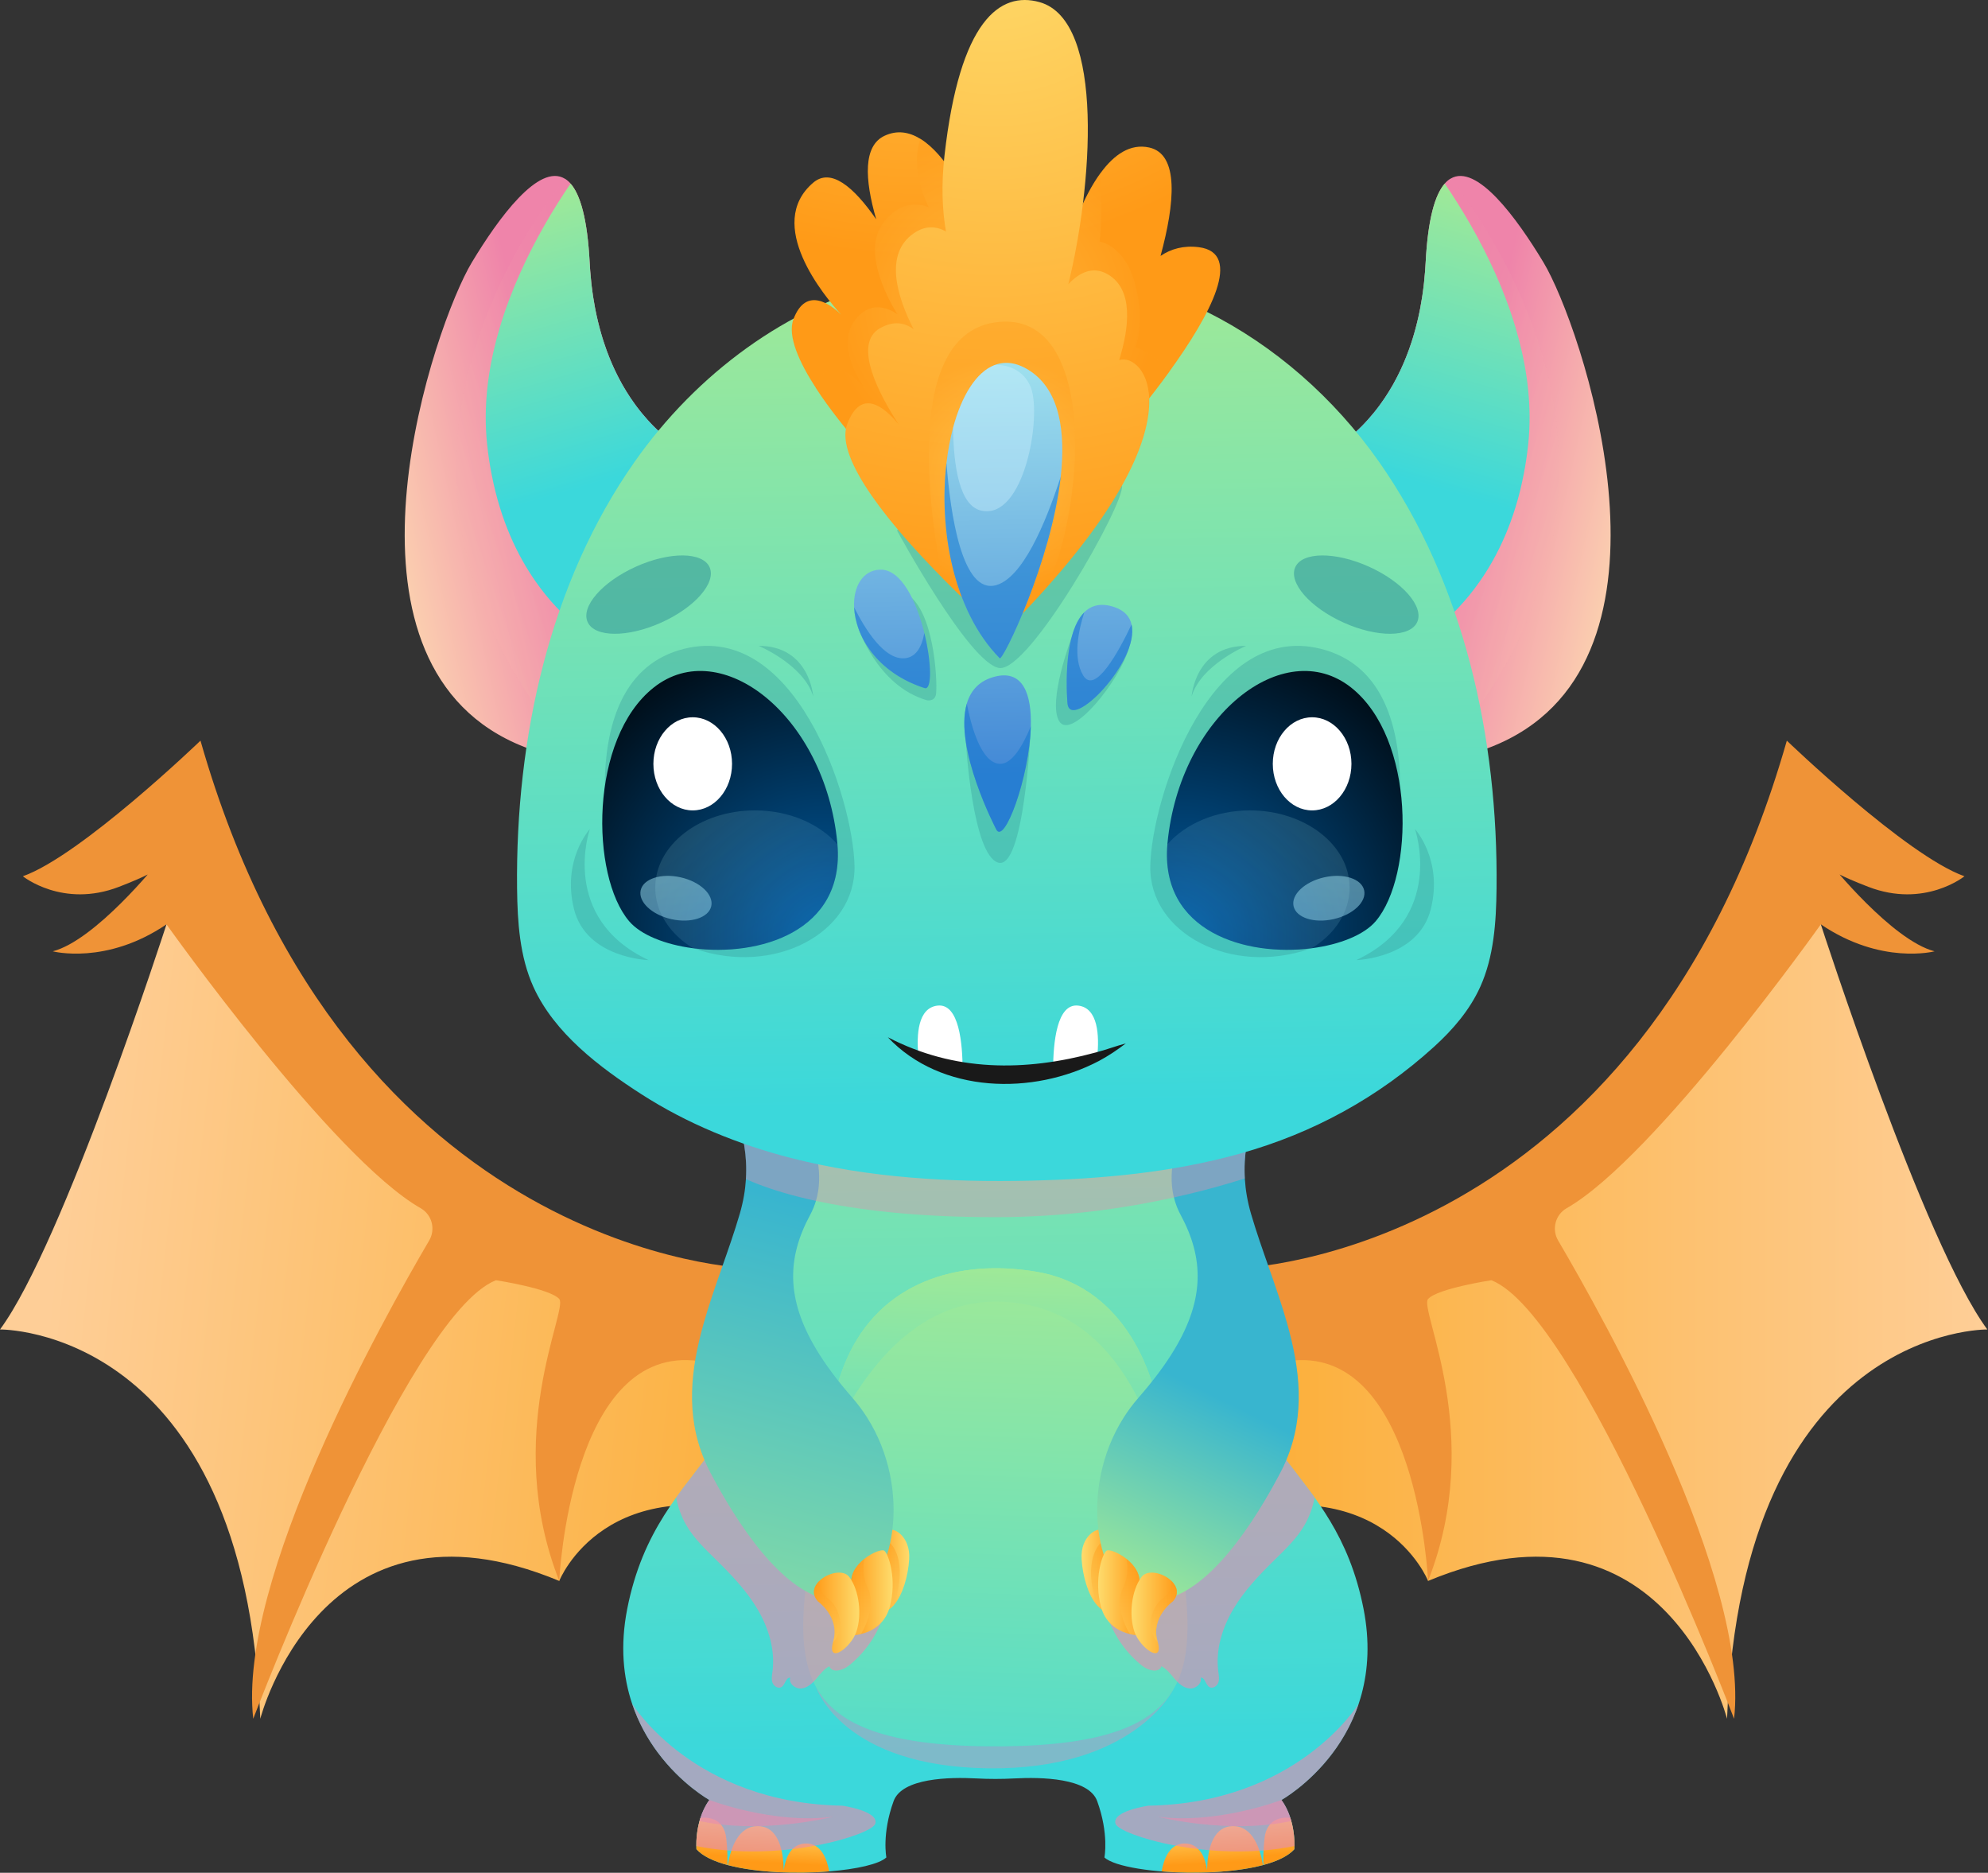 <svg width="809" height="762" viewBox="0 0 809 762" fill="none" xmlns="http://www.w3.org/2000/svg">
<rect x="0" y="0" width="809" height="762" fill="#333333" stroke="none"/>
<path d="M81.109 366.732L67.75 376.096C67.75 376.096 25.765 506.104 0 540.932C0 540.932 99.716 539.501 105.919 699.327C105.919 699.327 130.73 602.904 227.582 643.244C227.582 643.244 246.515 595.178 318.158 618.866C389.801 642.553 352.778 533.03 352.778 533.03C352.778 533.03 276.725 538.069 238.079 519.94C199.434 501.811 110.691 403.052 110.691 403.052L81.109 366.732Z" fill="url(#paint0_linear_611_22758)"/>
<path d="M304.716 516.019C304.716 516.019 141.704 511.911 81.587 301.352C81.587 301.352 32.922 348.173 9.305 356.528C9.305 356.528 25.526 369.655 48.428 360.827C71.329 352.001 63.934 351.286 63.934 351.286C63.934 351.286 38.886 382.535 21.471 387.067C21.471 387.067 43.179 392.793 67.751 376.094C67.751 376.094 135.214 471.091 171.187 491.59C175.812 494.226 177.344 500.162 174.645 504.75C155.732 536.903 96.634 642.728 103.057 699.327C103.057 699.327 165.558 535.206 201.819 520.893C201.819 520.893 223.766 524.233 227.583 528.527C231.399 532.821 204.204 583.819 227.583 643.243C227.583 643.243 232.01 546.179 284.665 553.813C337.32 561.445 304.716 516.019 304.716 516.019Z" fill="#EF9337"/>
<path d="M727.614 366.732L740.973 376.096C740.973 376.096 782.958 506.104 808.723 540.932C808.723 540.932 709.006 539.501 702.805 699.327C702.805 699.327 677.995 602.904 581.142 643.244C581.142 643.244 562.209 595.178 490.567 618.866C418.924 642.554 455.946 533.03 455.946 533.03C455.946 533.03 531.999 538.069 570.645 519.94C609.291 501.811 698.034 403.052 698.034 403.052L727.614 366.732Z" fill="url(#paint1_linear_611_22758)"/>
<path d="M504.007 516.019C504.007 516.019 667.019 511.911 727.136 301.352C727.136 301.352 775.8 348.173 799.418 356.528C799.418 356.528 783.197 369.655 760.294 360.827C737.394 352.001 744.789 351.286 744.789 351.286C744.789 351.286 769.837 382.535 787.252 387.067C787.252 387.067 765.543 392.793 740.972 376.094C740.972 376.094 673.509 471.091 637.535 491.59C632.91 494.226 631.379 500.162 634.078 504.75C652.991 536.903 712.088 642.728 705.666 699.327C705.666 699.327 643.165 535.206 606.904 520.893C606.904 520.893 584.957 524.233 581.14 528.527C577.324 532.821 604.519 583.819 581.14 643.243C581.14 643.243 576.712 546.179 524.058 553.813C471.403 561.445 504.007 516.019 504.007 516.019Z" fill="#EF9337"/>
<path d="M614.18 300.565C609.317 303.076 603.928 305.181 597.991 306.823C591.84 308.529 586.226 309.517 581.105 309.861C538.326 312.856 529.974 271.87 530.65 236.242C530.79 228.631 531.348 221.268 532.067 214.633C533.881 198.037 536.715 185.971 536.715 185.971C536.715 185.971 537.198 185.778 538.057 185.359C538.283 185.252 538.529 185.134 538.798 184.995C539.12 184.824 539.485 184.63 539.882 184.416C540.064 184.319 540.247 184.212 540.44 184.104C540.504 184.061 540.569 184.029 540.633 183.997C540.901 183.836 541.181 183.675 541.47 183.492C542.104 183.117 542.78 182.687 543.499 182.215C543.736 182.054 543.982 181.893 544.229 181.722C545.228 181.046 546.291 180.272 547.407 179.403C547.686 179.188 547.965 178.974 548.256 178.727C548.546 178.502 548.835 178.266 549.125 178.019C549.415 177.793 549.704 177.536 550.005 177.278C550.896 176.516 551.808 175.69 552.742 174.798C553.247 174.326 553.751 173.821 554.267 173.306C554.396 173.166 554.525 173.038 554.664 172.898C554.964 172.587 555.265 172.275 555.565 171.942C555.888 171.609 556.199 171.266 556.521 170.911C557.315 170.031 558.11 169.108 558.904 168.141C559.172 167.819 559.441 167.486 559.698 167.154C559.966 166.821 560.235 166.478 560.492 166.134C560.793 165.759 561.082 165.372 561.372 164.974C562.135 163.944 562.886 162.871 563.637 161.744C564.71 160.134 565.774 158.416 566.804 156.602C567.267 155.797 567.706 154.981 568.147 154.133C568.394 153.67 568.629 153.209 568.866 152.738C569.574 151.331 570.272 149.86 570.938 148.336C571.164 147.831 571.379 147.327 571.593 146.801C571.818 146.285 572.033 145.759 572.237 145.223C572.978 143.387 573.665 141.477 574.319 139.479C574.523 138.878 574.716 138.267 574.909 137.644C575.092 137.086 575.253 136.516 575.414 135.937C575.876 134.391 576.294 132.803 576.691 131.171C576.798 130.752 576.895 130.323 576.991 129.894C577.11 129.411 577.217 128.938 577.324 128.445C577.324 128.412 577.335 128.381 577.346 128.337C577.475 127.736 577.604 127.135 577.722 126.523C577.807 126.137 577.882 125.751 577.958 125.354C577.958 125.31 577.969 125.268 577.98 125.225C578.227 123.926 578.452 122.595 578.667 121.231C578.73 120.845 578.796 120.448 578.849 120.05C578.945 119.417 579.031 118.774 579.117 118.118C579.202 117.485 579.288 116.841 579.364 116.186C579.417 115.778 579.461 115.359 579.503 114.94C579.663 113.416 579.814 111.849 579.933 110.26C579.986 109.606 580.029 108.95 580.062 108.285C580.104 107.781 580.137 107.276 580.158 106.772C581.082 89.166 583.937 79.248 587.931 74.697C588.661 73.859 589.434 73.205 590.239 72.721C600.835 66.27 617.216 88.673 628.112 106.772C643.326 132.063 687.94 262.564 614.18 300.565Z" fill="url(#paint2_linear_611_22758)"/>
<path opacity="0.25" d="M629.466 228.739C618.249 269.574 598.474 294.758 581.105 309.861C538.326 312.857 529.974 271.871 530.65 236.243C531.155 209.61 536.715 185.972 536.715 185.972C536.715 185.972 576.821 170.224 580.16 106.772C581.083 89.166 583.939 79.248 587.932 74.696C588.663 73.859 589.435 73.205 590.24 72.721C598.045 82.287 650.883 150.806 629.466 228.739Z" fill="url(#paint3_linear_611_22758)"/>
<path d="M622.347 174.562C622.273 176.569 622.122 178.587 621.907 180.606C621.446 184.975 620.823 189.129 620.038 193.079C616.389 211.865 609.539 226.003 602.305 236.382C599.449 240.493 596.529 244.026 593.728 247.009C584.239 257.121 576.101 261.115 576.101 261.115H547.02C547.02 261.115 531.927 242.168 530.648 236.242C530.788 228.632 531.346 221.268 532.065 214.634C533.879 198.037 536.713 185.972 536.713 185.972C536.713 185.972 537.196 185.779 538.056 185.36C538.281 185.252 538.527 185.134 538.797 184.995C539.119 184.824 539.483 184.631 539.88 184.416C540.063 184.32 540.245 184.212 540.438 184.105C540.502 184.061 540.567 184.03 540.631 183.997C540.899 183.837 541.179 183.675 541.469 183.493C542.102 183.117 542.778 182.688 543.498 182.216C543.734 182.054 543.981 181.894 544.228 181.722C545.226 181.046 546.289 180.273 547.406 179.404C547.685 179.189 547.974 178.963 548.254 178.728C548.544 178.502 548.834 178.267 549.123 178.019C549.413 177.783 549.714 177.537 550.003 177.278C550.894 176.517 551.806 175.69 552.741 174.798C553.245 174.315 553.75 173.822 554.265 173.306C554.394 173.166 554.523 173.038 554.662 172.898C554.963 172.587 555.263 172.276 555.564 171.943C555.886 171.609 556.197 171.267 556.52 170.912C557.314 170.032 558.108 169.109 558.902 168.142C559.17 167.82 559.439 167.487 559.696 167.155C559.964 166.822 560.233 166.479 560.491 166.135C560.791 165.759 561.081 165.372 561.37 164.975C562.133 163.944 562.884 162.86 563.636 161.744C564.709 160.134 565.772 158.417 566.803 156.603C567.265 155.798 567.705 154.982 568.145 154.133C568.393 153.671 568.628 153.21 568.864 152.738C569.573 151.332 570.271 149.861 570.937 148.336C571.162 147.832 571.377 147.317 571.591 146.801C571.817 146.275 572.032 145.749 572.236 145.224C572.977 143.388 573.663 141.477 574.317 139.48C574.521 138.879 574.715 138.267 574.908 137.644C575.079 137.087 575.252 136.517 575.412 135.938C575.874 134.392 576.292 132.803 576.689 131.172C576.797 130.753 576.893 130.323 576.99 129.895C577.108 129.423 577.215 128.939 577.323 128.445C577.323 128.412 577.334 128.381 577.345 128.338C577.474 127.737 577.603 127.136 577.72 126.524C577.806 126.137 577.88 125.751 577.957 125.354C577.957 125.311 577.967 125.268 577.978 125.225C578.226 123.926 578.45 122.595 578.665 121.231C578.729 120.845 578.794 120.448 578.847 120.051C578.944 119.417 579.029 118.774 579.115 118.119C579.201 117.485 579.287 116.842 579.363 116.186C579.406 115.778 579.459 115.36 579.501 114.941C579.662 113.417 579.813 111.85 579.931 110.26C579.975 109.606 580.017 108.951 580.06 108.286C580.102 107.781 580.135 107.277 580.157 106.772C581.08 89.167 583.936 79.249 587.93 74.697C591.182 79.463 594.843 85.174 598.526 91.615C605.299 103.487 612.17 117.85 616.797 133.48C620.673 146.544 622.981 160.478 622.347 174.562Z" fill="url(#paint4_linear_611_22758)"/>
<path d="M205.936 300.565C210.799 303.076 216.188 305.181 222.125 306.823C228.276 308.529 233.891 309.517 239.012 309.861C281.79 312.856 290.142 271.87 289.467 236.242C289.327 228.631 288.769 221.268 288.05 214.633C286.235 198.037 283.402 185.971 283.402 185.971C283.402 185.971 282.919 185.778 282.059 185.359C281.834 185.252 281.587 185.134 281.318 184.995C280.996 184.824 280.632 184.63 280.234 184.416C280.052 184.319 279.87 184.212 279.677 184.104C279.613 184.061 279.548 184.029 279.484 183.997C279.216 183.836 278.936 183.675 278.646 183.492C278.012 183.117 277.337 182.687 276.617 182.215C276.381 182.054 276.134 181.893 275.887 181.722C274.889 181.046 273.825 180.272 272.709 179.403C272.43 179.188 272.15 178.974 271.861 178.727C271.571 178.502 271.281 178.266 270.992 178.019C270.702 177.793 270.412 177.536 270.112 177.278C269.221 176.516 268.308 175.69 267.374 174.798C266.87 174.326 266.365 173.821 265.85 173.306C265.721 173.166 265.593 173.038 265.453 172.898C265.152 172.587 264.852 172.275 264.551 171.942C264.229 171.609 263.918 171.266 263.595 170.911C262.801 170.031 262.007 169.108 261.212 168.141C260.944 167.819 260.674 167.486 260.417 167.154C260.149 166.821 259.88 166.478 259.623 166.134C259.323 165.759 259.033 165.372 258.743 164.974C257.981 163.944 257.23 162.871 256.478 161.744C255.405 160.134 254.342 158.416 253.311 156.602C252.848 155.797 252.409 154.981 251.969 154.133C251.721 153.67 251.485 153.209 251.249 152.738C250.541 151.331 249.843 149.86 249.177 148.336C248.951 147.831 248.736 147.327 248.523 146.801C248.297 146.285 248.082 145.759 247.878 145.223C247.137 143.387 246.45 141.477 245.796 139.479C245.592 138.878 245.399 138.267 245.206 137.644C245.024 137.086 244.862 136.516 244.702 135.937C244.239 134.391 243.822 132.803 243.425 131.171C243.317 130.752 243.221 130.323 243.124 129.894C243.006 129.411 242.898 128.938 242.791 128.445C242.791 128.412 242.78 128.381 242.769 128.337C242.64 127.736 242.512 127.135 242.394 126.523C242.308 126.137 242.233 125.751 242.157 125.354C242.157 125.31 242.146 125.268 242.135 125.225C241.889 123.926 241.664 122.595 241.449 121.231C241.385 120.845 241.32 120.448 241.266 120.05C241.17 119.417 241.084 118.774 240.999 118.118C240.913 117.485 240.827 116.841 240.751 116.186C240.698 115.778 240.655 115.359 240.612 114.94C240.452 113.416 240.301 111.849 240.183 110.26C240.13 109.606 240.086 108.95 240.053 108.285C240.01 107.781 239.979 107.276 239.957 106.772C239.034 89.166 236.178 79.248 232.184 74.697C231.454 73.859 230.681 73.205 229.876 72.721C219.28 66.27 202.9 88.673 192.003 106.772C176.791 132.063 132.175 262.564 205.936 300.565Z" fill="url(#paint5_linear_611_22758)"/>
<path opacity="0.25" d="M190.651 228.739C201.868 269.574 221.643 294.758 239.012 309.861C281.791 312.857 290.143 271.871 289.467 236.243C288.963 209.61 283.402 185.972 283.402 185.972C283.402 185.972 243.296 170.224 239.957 106.772C239.034 89.166 236.178 79.248 232.185 74.696C231.454 73.859 230.682 73.205 229.877 72.721C222.073 82.287 169.234 150.806 190.651 228.739Z" fill="url(#paint6_linear_611_22758)"/>
<path d="M197.768 174.562C197.843 176.569 197.994 178.587 198.209 180.606C198.67 184.975 199.293 189.129 200.077 193.079C203.727 211.865 210.576 226.003 217.811 236.382C220.667 240.493 223.586 244.026 226.388 247.009C235.877 257.121 244.014 261.115 244.014 261.115H273.096C273.096 261.115 288.189 242.168 289.467 236.242C289.327 228.632 288.77 221.268 288.05 214.634C286.236 198.037 283.402 185.972 283.402 185.972C283.402 185.972 282.919 185.779 282.06 185.36C281.834 185.252 281.588 185.134 281.319 184.995C280.997 184.824 280.632 184.631 280.235 184.416C280.053 184.32 279.871 184.212 279.677 184.105C279.613 184.061 279.548 184.03 279.484 183.997C279.216 183.837 278.936 183.675 278.647 183.493C278.013 183.117 277.337 182.688 276.618 182.216C276.381 182.054 276.135 181.894 275.888 181.722C274.889 181.046 273.826 180.273 272.71 179.404C272.431 179.189 272.141 178.963 271.861 178.728C271.572 178.502 271.282 178.267 270.992 178.019C270.702 177.783 270.402 177.537 270.112 177.278C269.222 176.517 268.309 175.69 267.375 174.798C266.87 174.315 266.366 173.822 265.85 173.306C265.721 173.166 265.593 173.038 265.453 172.898C265.153 172.587 264.852 172.276 264.552 171.943C264.23 171.609 263.918 171.267 263.596 170.912C262.802 170.032 262.008 169.109 261.212 168.142C260.944 167.82 260.675 167.487 260.418 167.155C260.15 166.822 259.881 166.479 259.624 166.135C259.323 165.759 259.034 165.372 258.744 164.975C257.981 163.944 257.23 162.86 256.478 161.744C255.405 160.134 254.342 158.417 253.311 156.603C252.849 155.798 252.41 154.982 251.969 154.133C251.722 153.671 251.485 153.21 251.25 152.738C250.541 151.332 249.844 149.861 249.178 148.336C248.952 147.832 248.737 147.317 248.523 146.801C248.298 146.275 248.083 145.749 247.879 145.224C247.138 143.388 246.451 141.477 245.797 139.48C245.593 138.879 245.4 138.267 245.207 137.644C245.035 137.087 244.863 136.517 244.702 135.938C244.24 134.392 243.822 132.803 243.425 131.172C243.318 130.753 243.221 130.323 243.125 129.895C243.006 129.423 242.899 128.939 242.791 128.445C242.791 128.412 242.781 128.381 242.77 128.338C242.641 127.737 242.513 127.136 242.394 126.524C242.309 126.137 242.234 125.751 242.158 125.354C242.158 125.311 242.147 125.268 242.136 125.225C241.89 123.926 241.664 122.595 241.449 121.231C241.385 120.845 241.32 120.448 241.267 120.051C241.171 119.417 241.085 118.774 240.999 118.119C240.913 117.485 240.828 116.842 240.752 116.186C240.709 115.778 240.655 115.36 240.613 114.941C240.452 113.417 240.302 111.85 240.183 110.26C240.14 109.606 240.098 108.951 240.054 108.286C240.011 107.781 239.979 107.277 239.958 106.772C239.034 89.167 236.179 79.249 232.185 74.697C228.932 79.463 225.271 85.174 221.589 91.615C214.815 103.487 207.944 117.85 203.318 133.48C199.443 146.544 197.135 160.478 197.768 174.562Z" fill="url(#paint7_linear_611_22758)"/>
<path d="M521.48 732.361C527.685 740.948 526.729 752.401 526.729 752.401C514.802 765.756 457.553 763.372 449.436 755.74C449.436 755.74 451.347 746.197 446.495 732.843C443.068 723.383 423.738 723.013 412.734 723.604C407.622 723.878 402.514 723.878 397.403 723.604C386.399 723.013 367.068 723.383 363.642 732.843C358.79 746.197 360.7 755.74 360.7 755.74C357.803 758.466 348.591 760.528 337.427 761.429C324.008 762.524 307.755 761.945 296.182 758.863C296.129 758.852 296.086 758.842 296.031 758.82C290.406 757.317 285.909 755.203 283.407 752.4C283.407 752.4 283.364 751.928 283.364 751.102C283.332 748.954 283.494 744.447 285.049 739.648C285.833 737.2 286.982 734.678 288.656 732.359C288.656 732.359 277.309 726.069 267.529 712.865C263.535 707.465 259.789 700.896 257.213 693.134C257.202 693.123 257.202 693.124 257.202 693.124C253.671 682.55 252.275 669.743 255.248 654.597C256.011 650.691 256.922 647.04 257.942 643.605C262.226 629.188 268.549 618.55 275.14 609.329C276.117 607.966 277.094 606.635 278.071 605.325C280.99 601.428 283.911 597.747 286.68 594.064C290.996 588.353 294.936 582.653 297.963 576.234C300.647 570.567 302.611 564.34 303.47 557.03C303.696 555.119 303.845 553.133 303.921 551.062C304.533 532.372 306.702 505.901 308.946 481.974C310.374 466.666 311.844 452.39 312.96 441.858C313.423 437.489 313.829 433.765 314.152 430.876C314.613 426.604 314.893 424.156 314.893 424.156H366.42L405.066 454.696L443.196 424.564L443.712 424.156H495.239C495.239 424.156 495.39 425.444 495.636 427.784C495.979 430.844 496.516 435.717 497.172 441.857C498.266 452.194 499.705 466.16 501.111 481.157C503.377 505.299 505.588 532.156 506.211 551.06C506.844 570.017 514.359 581.997 523.451 594.063C534.969 609.338 549.022 624.743 554.883 654.595C565.376 708.036 521.48 732.361 521.48 732.361Z" fill="url(#paint8_linear_611_22758)"/>
<path d="M477.712 687.028C477.712 687.028 477.712 687.039 477.701 687.05C469.167 701.853 449.318 710.097 408.289 710.538L401.848 710.505V710.538C400.85 710.527 399.894 710.505 398.929 710.485H398.435C359.188 709.616 340.22 701.209 332.103 686.45C332.092 686.428 332.092 686.417 332.092 686.417C322.281 668.533 328.378 641.353 333.649 606.982C334.497 601.463 335.324 595.764 336.042 589.891C336.279 588.012 336.505 586.134 336.718 584.224C337.91 573.575 340.228 562.926 344.533 553.072C358.2 521.76 389.566 512.044 421.643 517.422C454.631 522.951 469.983 553.511 473.418 584.224C474.727 595.956 476.466 607.024 478.131 617.361C478.69 620.903 479.247 624.36 479.773 627.731C479.806 627.957 479.837 628.171 479.87 628.396C480.021 629.33 480.171 630.263 480.3 631.188C480.311 631.22 480.31 631.241 480.31 631.273C483.863 654.652 485.462 673.557 477.712 687.028Z" fill="url(#paint9_linear_611_22758)"/>
<path opacity="0.62" d="M345.198 677.872C342.815 679.729 338.466 680.813 337.522 677.958C335.3 679.063 333.776 681.156 332.166 683.046C330.556 684.925 328.558 686.77 326.09 687.007C323.621 687.244 320.883 685 321.539 682.605C319.735 682.487 319.574 685.45 318.038 686.406C316.729 687.222 314.926 686.127 314.378 684.678C313.841 683.239 314.152 681.629 314.356 680.105C315.505 671.388 312.821 662.51 308.377 654.932C303.933 647.354 297.803 640.923 291.534 634.762C287.057 630.36 282.409 625.981 279.264 620.538C277.246 617.049 275.936 613.261 275.141 609.331C276.117 607.967 277.095 606.637 278.071 605.326C280.991 601.429 283.912 597.748 286.68 594.066C290.996 588.354 294.936 582.654 297.963 576.236C300.647 570.568 302.611 564.342 303.47 557.031C325.242 573.058 343.748 593.335 355.417 617.585C358.198 623.349 360.591 629.361 361.633 635.673C364.21 651.304 357.672 668.103 345.198 677.872Z" fill="#E58CB0"/>
<path d="M295.569 748.108C296.02 752.488 296.095 756.105 296.03 758.822C290.404 757.319 285.907 755.205 283.405 752.402C283.405 752.402 283.363 751.93 283.363 751.104C283.33 748.957 283.492 744.449 285.048 739.65C286.874 739.413 294.624 738.962 295.569 748.108Z" fill="url(#paint10_linear_611_22758)"/>
<path d="M337.424 761.43C324.005 762.525 307.752 761.945 296.18 758.864C297.264 752.348 300.323 742.623 308.805 743.02C317.232 743.428 318.809 753.936 318.927 760.979C319.603 756.158 321.686 750.286 327.773 750.072C334.139 749.858 336.532 756.363 337.424 761.43Z" fill="url(#paint11_linear_611_22758)"/>
<path opacity="0.62" d="M356.191 742.023C354.816 746.542 317.512 758.125 283.365 751.104C283.332 749.15 283.472 745.243 284.664 740.938C285.447 738.093 286.692 735.088 288.657 732.362C288.657 732.362 277.311 726.071 267.531 712.867C263.537 707.468 259.791 700.898 257.215 693.137C257.752 694.017 282.474 733.628 342.805 734.691C342.805 734.691 357.779 736.838 356.191 742.023Z" fill="#E58CB0"/>
<path opacity="0.62" d="M339.005 739.177C337.76 739.488 310.107 746.38 284.664 740.938C285.447 738.093 286.693 735.088 288.658 732.361C288.658 732.361 314.68 742.376 339.005 739.177Z" fill="#E58CB0"/>
<path d="M473.418 584.224C474.728 595.956 476.467 607.024 478.131 617.361C471.766 581.636 455.094 529.595 405.069 529.595C369.676 529.595 347.819 563.205 336.043 589.891C336.28 588.012 336.505 586.134 336.719 584.224C337.91 573.575 340.229 562.926 344.534 553.072C358.2 521.76 389.567 512.044 421.643 517.422C454.632 522.951 469.983 553.511 473.418 584.224Z" fill="url(#paint12_linear_611_22758)"/>
<path d="M369.985 634.397C369.545 641.342 367.29 649.114 363.706 653.118C362.429 654.556 360.968 655.502 359.369 655.748C353.282 656.704 357.823 632.968 357.823 632.968C357.823 632.968 358.306 630.435 359.079 627.858C359.68 625.819 360.464 623.758 361.334 622.888C363.309 620.914 370.576 624.971 369.985 634.397Z" fill="url(#paint13_linear_611_22758)"/>
<path opacity="0.47" d="M363.706 653.117C362.429 654.556 360.968 655.501 359.369 655.747C353.282 656.703 357.823 632.968 357.823 632.968C357.823 632.968 358.306 630.434 359.079 627.857H362.236C362.236 627.857 369.985 634.396 363.706 653.117Z" fill="url(#paint14_linear_611_22758)"/>
<path d="M346.862 650.306C339.154 652.742 330.931 650.253 322.59 643.886C314.356 637.606 306.015 627.526 297.953 614.656C294.969 609.889 292.018 604.737 289.129 599.252C288.239 597.567 287.444 595.892 286.736 594.207C286.725 594.163 286.703 594.11 286.683 594.067C278.889 575.571 281.133 556.967 286.328 538.536C290.568 523.466 296.773 508.512 301.056 493.816C302.495 488.868 303.278 484.166 303.548 479.733C304.761 460.614 296.645 446.541 292.072 440.24C290.354 437.846 289.13 436.568 289.13 436.568L296.742 438.264L312.962 441.861L319.189 443.245C319.189 443.245 338.48 466.979 332.039 488.61C331.469 490.531 330.697 492.431 329.688 494.299C320.23 511.828 319.93 528.5 332.072 548.831C335.796 555.078 340.703 561.66 346.864 568.723C349.075 571.256 351.04 573.897 352.78 576.623C371.66 606.218 363.468 645.066 346.862 650.306Z" fill="url(#paint15_linear_611_22758)"/>
<path d="M362.073 653.838C359.991 661.459 353.925 664.014 350.319 664.862C348.687 665.248 347.559 665.291 347.559 665.291L346.604 645.604C345.541 640.934 348.343 636.973 351.66 634.311C355.041 631.617 358.937 630.275 359.839 630.94C361.633 632.251 365.089 642.748 362.073 653.838Z" fill="url(#paint16_linear_611_22758)"/>
<path opacity="0.47" d="M350.319 664.861C348.687 665.248 347.559 665.291 347.559 665.291L346.604 645.604C345.541 640.934 348.343 636.973 351.66 634.311C351.198 637.123 350.973 641.771 353.184 646.129C356.019 651.734 353.153 660.6 350.319 664.861Z" fill="url(#paint17_linear_611_22758)"/>
<path d="M348.516 663.853C346.294 670.519 336.622 677.304 338.93 668.351C338.983 668.169 339.037 667.985 339.09 667.792C341.957 658.013 332.885 651.573 332.885 651.573C330.18 648.578 331.093 645.497 333.411 643.242C336.804 639.915 343.234 638.412 345.649 641.674C349.708 647.161 350.781 657.058 348.516 663.853Z" fill="url(#paint18_linear_611_22758)"/>
<path opacity="0.47" d="M339.09 667.792C341.957 658.012 332.885 651.572 332.885 651.572C330.18 648.578 331.093 645.497 333.411 643.242C333.336 644.907 333.67 646.624 334.56 648.019C335.677 649.78 337.717 650.638 338.962 652.292C340.046 653.709 340.851 655.362 341.357 657.08C342.515 661.062 341.776 665.281 338.931 668.351C338.983 668.169 339.037 667.986 339.09 667.792Z" fill="url(#paint19_linear_611_22758)"/>
<path opacity="0.62" d="M464.937 677.872C467.32 679.729 471.669 680.813 472.612 677.958C474.834 679.063 476.359 681.156 477.969 683.046C479.579 684.925 481.577 686.77 484.045 687.007C486.514 687.244 489.25 685 488.596 682.605C490.399 682.487 490.561 685.45 492.095 686.406C493.405 687.222 495.208 686.127 495.756 684.678C496.293 683.239 495.982 681.629 495.778 680.105C494.629 671.388 497.313 662.51 501.757 654.932C506.201 647.354 512.331 640.923 518.6 634.762C523.077 630.36 527.725 625.981 530.87 620.538C532.888 617.049 534.198 613.261 534.992 609.331C534.015 607.967 533.038 606.637 532.061 605.326C529.142 601.429 526.221 597.748 523.452 594.066C519.136 588.354 515.198 582.654 512.169 576.236C509.485 570.568 507.521 564.342 506.662 557.031C484.891 573.058 466.385 593.335 454.716 617.585C451.935 623.349 449.541 629.361 448.5 635.673C445.926 651.304 452.463 668.103 464.937 677.872Z" fill="#E58CB0"/>
<path d="M514.563 748.108C514.113 752.488 514.037 756.105 514.102 758.822C519.728 757.319 524.225 755.205 526.727 752.402C526.727 752.402 526.771 751.93 526.771 751.104C526.803 748.957 526.642 744.449 525.086 739.65C523.26 739.413 515.508 738.962 514.563 748.108Z" fill="url(#paint20_linear_611_22758)"/>
<path d="M472.711 761.43C486.13 762.525 502.383 761.945 513.955 758.864C512.871 752.348 509.812 742.623 501.33 743.02C492.903 743.428 491.326 753.936 491.208 760.979C490.532 756.158 488.448 750.286 482.362 750.072C475.995 749.858 473.602 756.363 472.711 761.43Z" fill="url(#paint21_linear_611_22758)"/>
<path opacity="0.62" d="M453.946 742.023C455.32 746.542 492.625 758.125 526.773 751.104C526.806 749.15 526.666 745.243 525.474 740.938C524.691 738.093 523.446 735.088 521.481 732.362C521.481 732.362 532.827 726.071 542.607 712.867C546.601 707.468 550.348 700.898 552.923 693.137C552.386 694.017 527.664 733.628 467.333 734.691C467.333 734.691 452.357 736.838 453.946 742.023Z" fill="#E58CB0"/>
<path opacity="0.62" d="M471.133 739.177C472.378 739.488 500.031 746.38 525.474 740.938C524.691 738.093 523.445 735.088 521.48 732.361C521.48 732.361 495.459 742.376 471.133 739.177Z" fill="#E58CB0"/>
<path d="M440.151 634.397C440.592 641.342 442.845 649.114 446.431 653.118C447.708 654.556 449.168 655.502 450.768 655.748C456.854 656.704 452.314 632.968 452.314 632.968C452.314 632.968 451.831 630.435 451.057 627.858C450.456 625.819 449.673 623.758 448.803 622.888C446.828 620.914 439.561 624.971 440.151 634.397Z" fill="url(#paint22_linear_611_22758)"/>
<path opacity="0.47" d="M446.432 653.117C447.709 654.556 449.169 655.501 450.768 655.747C456.855 656.703 452.314 632.968 452.314 632.968C452.314 632.968 451.832 630.434 451.058 627.857H447.902C447.902 627.857 440.152 634.396 446.432 653.117Z" fill="url(#paint23_linear_611_22758)"/>
<path d="M463.275 650.306C470.982 652.742 479.205 650.253 487.547 643.886C495.781 637.606 504.122 627.526 512.183 614.656C515.168 609.889 518.119 604.737 521.007 599.252C521.898 597.567 522.692 595.892 523.401 594.207C523.412 594.163 523.433 594.11 523.454 594.067C531.247 575.571 529.003 556.967 523.809 538.536C519.569 523.466 513.364 508.512 509.08 493.816C507.641 488.868 506.858 484.166 506.59 479.733C505.377 460.614 513.493 446.541 518.066 440.24C519.783 437.846 521.007 436.568 521.007 436.568L513.396 438.264L497.176 441.861L490.949 443.245C490.949 443.245 471.658 466.979 478.1 488.61C478.668 490.531 479.442 492.431 480.451 494.299C489.909 511.828 490.209 528.5 478.068 548.831C474.344 555.078 469.437 561.66 463.276 568.723C461.065 571.256 459.1 573.897 457.361 576.623C438.476 606.218 446.668 645.066 463.275 650.306Z" fill="url(#paint24_linear_611_22758)"/>
<path d="M448.062 653.838C450.144 661.459 456.21 664.014 459.816 664.862C461.448 665.248 462.576 665.291 462.576 665.291L463.531 645.604C464.594 640.934 461.792 636.973 458.475 634.311C455.094 631.617 451.197 630.275 450.296 630.94C448.501 632.251 445.044 642.748 448.062 653.838Z" fill="url(#paint25_linear_611_22758)"/>
<path opacity="0.47" d="M459.818 664.861C461.45 665.248 462.578 665.291 462.578 665.291L463.533 645.604C464.596 640.934 461.794 636.973 458.477 634.311C458.939 637.123 459.164 641.771 456.953 646.129C454.118 651.734 456.984 660.6 459.818 664.861Z" fill="url(#paint26_linear_611_22758)"/>
<path d="M461.619 663.853C463.841 670.519 473.514 677.304 471.206 668.351C471.153 668.169 471.099 667.985 471.046 667.792C468.179 658.013 477.251 651.573 477.251 651.573C479.956 648.578 479.043 645.497 476.725 643.242C473.332 639.915 466.902 638.412 464.487 641.674C460.428 647.161 459.355 657.058 461.619 663.853Z" fill="url(#paint27_linear_611_22758)"/>
<path opacity="0.47" d="M471.045 667.792C468.179 658.012 477.25 651.572 477.25 651.572C479.955 648.578 479.043 645.497 476.724 643.242C476.799 644.907 476.466 646.624 475.575 648.019C474.458 649.78 472.419 650.638 471.173 652.292C470.089 653.709 469.284 655.362 468.779 657.08C467.62 661.062 468.36 665.281 471.205 668.351C471.153 668.169 471.1 667.986 471.045 667.792Z" fill="url(#paint28_linear_611_22758)"/>
<path opacity="0.4" d="M506.566 479.486C504.805 480.045 502.98 480.602 501.113 481.161C494.049 483.265 486.223 485.337 477.711 487.215C457.067 491.788 432.42 495.245 405.067 495.245C372.551 495.245 348.794 492.218 332.038 488.61C321.935 486.432 314.368 484.048 308.946 481.976C306.821 481.171 305.028 480.408 303.546 479.732C304.759 460.613 296.643 446.541 292.07 440.239L296.74 438.265L314.152 430.88L330.018 424.16L343.523 418.438L443.198 424.568L495.638 427.788C495.981 430.847 496.518 435.721 497.173 441.86L521.005 436.568C521.005 436.568 505.019 453.25 506.566 479.486Z" fill="#E58CB0"/>
<path d="M561.193 187.923C542.921 161.92 518.625 140.585 491.042 126.842C453.542 108.157 401.669 104.768 361.463 114.617C320.379 124.683 283.444 152.049 258.235 187.922C223.727 237.03 209.728 300.115 210.419 361.551C210.572 375.204 211.501 389.257 217.068 401.543C225.604 420.386 244.012 434.272 261.004 445.201C279.634 457.186 300.421 465.647 321.841 471.147C353.562 479.29 386.603 481.111 419.345 480.374C448.166 479.725 477.131 477.091 504.887 469.301C534.431 461.011 560.851 446.536 583.555 425.922C591.119 419.055 598.035 411.095 602.362 401.543C607.927 389.257 608.856 375.204 609.01 361.551C609.7 300.116 595.702 237.032 561.193 187.923Z" fill="url(#paint29_linear_611_22758)"/>
<path d="M480.301 631.186C480.161 630.37 480.022 629.436 479.871 628.395C480.022 629.329 480.172 630.263 480.301 631.186Z" fill="url(#paint30_linear_611_22758)"/>
<path opacity="0.4" d="M477.704 687.05C477.221 688.048 461.043 720.189 402.205 719.479C343.516 718.781 332.481 687.564 332.105 686.449C340.221 701.209 359.19 709.615 398.438 710.484H398.931C399.897 710.506 400.853 710.526 401.851 710.537V710.504L408.291 710.537C449.32 710.098 469.169 701.853 477.704 687.05Z" fill="#E58CB0"/>
<path opacity="0.36" d="M251.297 362.383C251.297 362.383 229.09 278.942 276.194 264.594C323.298 250.246 347.292 325.14 347.745 352.43C348.197 379.72 314.909 397.233 282.659 385.986C250.409 374.74 251.297 362.383 251.297 362.383Z" fill="#369999"/>
<path d="M282.042 385.82C270.609 384.329 260.722 380.357 256.02 374.818C240.272 356.3 239.8 300.491 266.035 279.731C293.474 258.025 335.77 291.41 340.74 342.936C340.762 343.151 340.784 343.355 340.793 343.559C343.822 379.197 308.729 389.299 282.042 385.82Z" fill="url(#paint31_radial_611_22758)"/>
<path d="M281.895 329.734C290.734 329.734 297.899 321.252 297.899 310.789C297.899 300.326 290.734 291.844 281.895 291.844C273.056 291.844 265.891 300.326 265.891 310.789C265.891 321.252 273.056 329.734 281.895 329.734Z" fill="white"/>
<path opacity="0.52" d="M289.438 368.719C288.376 373.413 281.085 375.763 273.155 373.968C265.224 372.173 259.657 366.912 260.72 362.219C261.782 357.525 269.072 355.175 277.003 356.97C284.933 358.764 290.501 364.024 289.438 368.719Z" fill="url(#paint32_linear_611_22758)"/>
<path opacity="0.14" d="M282.042 385.82C272.659 380.067 266.648 371.158 266.648 361.163C266.648 343.805 284.801 329.732 307.195 329.732C321.183 329.732 333.507 335.218 340.796 343.559C343.822 379.197 308.729 389.299 282.042 385.82Z" fill="url(#paint33_linear_611_22758)"/>
<path opacity="0.36" d="M240.034 337.332C240.034 337.332 227.374 373.472 263.94 390.648C263.94 390.648 238.602 389.932 233.592 369.894C228.583 349.855 240.034 337.332 240.034 337.332Z" fill="#369999"/>
<path opacity="0.36" d="M308.738 262.785C308.738 262.785 326.988 270.419 330.923 283.3C330.923 283.3 329.492 262.771 308.738 262.785Z" fill="#369999"/>
<path opacity="0.58" d="M288.76 230.784C285.933 224.492 272.53 224.382 258.824 230.54C245.118 236.697 236.298 246.79 239.125 253.081C241.952 259.373 255.355 259.483 269.061 253.325C282.768 247.169 291.587 237.076 288.76 230.784Z" fill="#369999"/>
<path opacity="0.36" d="M564.551 362.383C564.551 362.383 586.758 278.942 539.653 264.594C492.549 250.246 468.555 325.14 468.102 352.43C467.65 379.72 500.938 397.233 533.188 385.986C565.438 374.74 564.551 362.383 564.551 362.383Z" fill="#369999"/>
<path d="M533.81 385.82C545.242 384.329 555.13 380.357 559.832 374.818C575.58 356.3 576.052 300.491 549.816 279.731C522.377 258.025 480.082 291.41 475.112 342.936C475.09 343.151 475.069 343.355 475.058 343.559C472.03 379.197 507.123 389.299 533.81 385.82Z" fill="url(#paint34_radial_611_22758)"/>
<path d="M533.953 329.734C542.792 329.734 549.958 321.252 549.958 310.789C549.958 300.326 542.792 291.844 533.953 291.844C525.115 291.844 517.949 300.326 517.949 310.789C517.949 321.252 525.115 329.734 533.953 329.734Z" fill="white"/>
<path opacity="0.52" d="M526.411 368.719C527.473 373.413 534.763 375.763 542.694 373.968C550.625 372.173 556.193 366.912 555.13 362.219C554.067 357.525 546.777 355.175 538.846 356.97C530.917 358.764 525.349 364.024 526.411 368.719Z" fill="url(#paint35_linear_611_22758)"/>
<path opacity="0.14" d="M533.808 385.82C543.191 380.067 549.202 371.158 549.202 361.163C549.202 343.805 531.049 329.732 508.655 329.732C494.667 329.732 482.343 335.218 475.054 343.559C472.028 379.197 507.121 389.299 533.808 385.82Z" fill="url(#paint36_linear_611_22758)"/>
<path opacity="0.36" d="M575.813 337.332C575.813 337.332 588.472 373.472 551.906 390.648C551.906 390.648 577.244 389.932 582.254 369.894C587.264 349.855 575.813 337.332 575.813 337.332Z" fill="#369999"/>
<path opacity="0.36" d="M507.111 262.785C507.111 262.785 488.862 270.419 484.926 283.3C484.926 283.3 486.357 262.771 507.111 262.785Z" fill="#369999"/>
<path opacity="0.58" d="M527.09 230.784C529.917 224.492 543.32 224.382 557.026 230.54C570.732 236.697 579.552 246.79 576.725 253.081C573.898 259.373 560.495 259.483 546.789 253.325C533.082 247.169 524.263 237.076 527.09 230.784Z" fill="#369999"/>
<path opacity="0.36" d="M349.008 254.767C349.008 254.767 356.63 278.941 377.146 284.905C377.146 284.905 380.128 285.621 380.844 282.758C381.56 279.895 380.794 252.784 371.217 243.439C361.639 234.095 349.008 254.767 349.008 254.767Z" fill="#369999"/>
<path opacity="0.36" d="M365.027 215.845C365.027 215.845 394.442 269.996 406.608 271.784C418.775 273.573 457.808 204.902 456.601 197.551C455.394 190.201 434.085 185.191 434.085 185.191L392.418 186.861L365.027 215.845Z" fill="#369999"/>
<path opacity="0.36" d="M436.07 259.352C436.07 259.352 426.17 285.62 431.06 293.493C435.951 301.366 455.559 277.272 459.472 263.555L436.07 259.352Z" fill="#369999"/>
<path opacity="0.36" d="M393.059 301.953C393.059 301.953 395.702 347.881 406.224 350.982C416.746 354.083 419.399 297.674 419.399 297.674L408.994 294.873L393.059 301.953Z" fill="#369999"/>
<path d="M419.488 295.518C418.931 316.311 408.539 344.328 405.35 337.33C405.35 337.33 388.11 304.46 393.435 286.286C395.034 280.844 398.653 276.722 405.35 275.186C416.44 272.643 419.832 282.713 419.488 295.518Z" fill="url(#paint37_linear_611_22758)"/>
<path d="M434.4 286.158C434.4 286.158 431.834 258.378 441.271 249.091C444.126 246.268 448.098 245.152 453.584 247.041C457.642 248.436 459.756 250.948 460.476 254.083C463.932 269.036 435.537 297.998 434.4 286.158Z" fill="url(#paint38_linear_611_22758)"/>
<path d="M475.796 151.278C461.1 171.599 443.987 190.267 443.987 190.267H358.182C358.182 190.267 342.82 174.433 332.182 158.106C325.246 147.479 320.309 136.647 322.906 129.82C328.113 116.112 338.311 124.109 342.337 128.038C335.498 120.567 311.055 91.293 330.925 74.332C338.075 68.224 347.275 75.846 356.561 89.221C351.784 72.721 351.279 59.304 359.963 55.246C365.041 52.873 369.937 53.658 374.552 56.501C395.067 69.179 409.999 122.755 409.999 122.755C409.999 122.755 426.349 133.49 426.349 131.579C426.349 130.206 433.423 90.035 447.915 70.339C453.411 62.846 460.002 58.315 467.678 60.022C479.894 62.737 478.123 82.639 472.272 104.131C476.556 101.243 481.665 99.806 487.795 100.567C506.143 102.854 492.531 128.134 475.796 151.278Z" fill="url(#paint39_radial_611_22758)"/>
<path opacity="0.38" d="M475.794 151.279C461.098 171.6 443.985 190.267 443.985 190.267H358.18C358.18 190.267 342.818 174.433 332.18 158.106C332.469 155.573 333.414 153.222 335.571 151.612C342.141 146.696 350.515 156.238 351.866 157.838C350.439 155.862 340.358 141.167 347.541 130.862C355.248 119.773 365.275 127.954 365.275 127.954C365.275 127.954 351.201 106.635 357.814 93.356C358.018 92.937 358.255 92.529 358.501 92.121V92.111C366.713 78.983 377.963 84.35 377.963 84.35C377.963 84.35 370.019 69.268 374.55 56.504C395.065 69.181 409.997 122.758 409.997 122.758C409.997 122.758 426.347 133.492 426.347 131.582C426.347 130.208 433.421 90.038 447.913 70.341C448.213 80.421 448.374 93.507 447.419 98.304C447.419 98.304 457.833 99.614 462.008 115.941V115.952C463.414 121.437 463.865 126.096 463.865 129.853C463.854 137.304 462.008 141.243 462.008 141.243C462.008 141.243 470.414 143.881 475.794 151.279Z" fill="url(#paint40_radial_611_22758)"/>
<path d="M426.382 238.521C421.475 244.039 416.033 249.825 410.001 255.9H405.353C405.353 255.9 395.38 247.195 383.463 235.14C383.463 235.14 383.463 235.14 383.463 235.129C364.012 215.442 339.428 186.823 344.754 172.611C350.367 157.657 359.836 165.494 365.74 172.729C358.237 161.243 346.589 139.999 358.183 133.493C363.777 130.359 368.286 131.335 371.796 133.955C365.151 120.956 359.537 103.308 371.957 94.849C376.52 91.736 380.9 91.94 384.958 94.173C383.444 85.52 383.003 75.323 384.346 63.365C390.561 8.017 407.051 -3.577 423.002 0.857C450.076 8.383 444.257 77.213 434.736 115.643C439.288 110.791 444.794 108.183 450.678 111.543C461.445 117.693 459.513 133.345 455.433 146.516C465.178 143.284 487.904 169.358 426.382 238.521Z" fill="url(#paint41_radial_611_22758)"/>
<path d="M376.248 279.964C356.668 273.621 348.09 258.667 347.564 247.084C347.188 238.636 351.106 231.981 358.181 231.777C366.812 231.529 373.017 244.841 376.152 257.54C379.103 269.52 379.318 280.952 376.248 279.964Z" fill="url(#paint42_linear_611_22758)"/>
<path opacity="0.38" d="M426.381 238.521C421.474 244.039 416.032 249.825 410 255.9H405.352C405.352 255.9 395.379 247.195 383.462 235.14C383.462 235.14 383.462 235.14 383.462 235.129C379.576 216.021 365.975 137.197 404.632 131.229C445.575 124.895 442.548 201.583 426.381 238.521Z" fill="url(#paint43_radial_611_22758)"/>
<path d="M431.652 193.969C427.809 228.588 408.036 269.058 406.823 267.823C387.714 248.361 382.046 215.019 385.159 188.387V188.376C385.749 183.309 386.661 178.479 387.853 174.045C391.331 161.067 397.256 151.373 404.814 148.508C409.205 146.843 414.165 147.488 419.51 151.149C431.286 159.2 433.67 175.773 431.652 193.969Z" fill="url(#paint44_linear_611_22758)"/>
<path opacity="0.51" d="M431.652 193.969C427.809 228.588 408.036 269.057 406.823 267.823C387.714 248.361 382.046 215.019 385.159 188.387C386.758 209.04 391.482 241.952 405.351 238.088C416.064 235.093 425.329 213.463 431.652 193.969Z" fill="#0F74CE"/>
<path opacity="0.51" d="M434.4 286.159C434.4 286.159 431.834 258.378 441.271 249.092C438.898 256.38 436.483 267.608 440.777 274.791C445.587 282.842 455.247 265.118 460.476 254.084C463.932 269.036 435.537 297.999 434.4 286.159Z" fill="#0F74CE"/>
<path opacity="0.39" d="M399.267 207.742C390.4 205.735 388.028 189.536 387.855 174.046C391.334 161.068 397.259 151.374 404.817 148.509C410.958 148.187 417.087 151.332 419.513 157.708C424.011 169.516 416.808 211.736 399.267 207.742Z" fill="#CFF1FF"/>
<path opacity="0.51" d="M419.488 295.519C418.931 316.312 408.539 344.329 405.35 337.33C405.35 337.33 388.11 304.461 393.435 286.287C395.152 295.175 399.199 310.418 406.821 310.784C411.706 311.021 416.119 303.645 419.488 295.519Z" fill="#0F74CE"/>
<path opacity="0.51" d="M376.251 279.966C356.671 273.622 348.093 258.669 347.566 247.086C352.515 256.908 359.751 267.826 367.426 267.857C372.643 267.879 375.112 263.295 376.153 257.541C379.106 269.521 379.32 280.953 376.251 279.966Z" fill="#0F74CE"/>
<path d="M391.723 435.646C384.617 434.144 378.541 431.836 373.72 429.538C372.915 420.993 373.505 410.033 381.568 409.153C390.306 408.198 391.744 424.59 391.723 435.646Z" fill="white"/>
<path d="M446.525 429.956C441.855 431.824 435.844 433.799 428.555 435.238C428.576 424.192 430.079 408.218 438.71 409.152C446.901 410.043 447.374 421.358 446.525 429.956Z" fill="white"/>
<path d="M361.289 422.035C388.389 436.087 417.027 436.087 445.877 428.229C450.023 427.181 453.977 425.647 458.141 424.536C454.719 427.151 451.109 429.595 447.249 431.654C420.396 445.773 382.983 445.004 361.289 422.035Z" fill="#191919"/>
<defs>
<linearGradient id="paint0_linear_611_22758" x1="397.247" y1="566.777" x2="20.449" y2="524.909" gradientUnits="userSpaceOnUse">
<stop stop-color="#FBA824"/>
<stop offset="1" stop-color="#FECE97"/>
</linearGradient>
<linearGradient id="paint1_linear_611_22758" x1="446.382" y1="533.03" x2="808.723" y2="533.03" gradientUnits="userSpaceOnUse">
<stop stop-color="#FBA824"/>
<stop offset="1" stop-color="#FECE97"/>
</linearGradient>
<linearGradient id="paint2_linear_611_22758" x1="678.851" y1="212.059" x2="595.12" y2="193.451" gradientUnits="userSpaceOnUse">
<stop stop-color="#FEE2B1"/>
<stop offset="1" stop-color="#EF84AA"/>
</linearGradient>
<linearGradient id="paint3_linear_611_22758" x1="717.13" y1="239.292" x2="559.553" y2="184.481" gradientUnits="userSpaceOnUse">
<stop stop-color="#FEE2B1"/>
<stop offset="1" stop-color="#EF84AA"/>
</linearGradient>
<linearGradient id="paint4_linear_611_22758" x1="610.332" y1="81.247" x2="576.639" y2="196.482" gradientUnits="userSpaceOnUse">
<stop stop-color="#A0E997"/>
<stop offset="1" stop-color="#3BD8DB"/>
</linearGradient>
<linearGradient id="paint5_linear_611_22758" x1="141.265" y1="212.059" x2="224.996" y2="193.451" gradientUnits="userSpaceOnUse">
<stop stop-color="#FEE2B1"/>
<stop offset="1" stop-color="#EF84AA"/>
</linearGradient>
<linearGradient id="paint6_linear_611_22758" x1="102.988" y1="239.292" x2="260.565" y2="184.481" gradientUnits="userSpaceOnUse">
<stop stop-color="#FEE2B1"/>
<stop offset="1" stop-color="#EF84AA"/>
</linearGradient>
<linearGradient id="paint7_linear_611_22758" x1="209.784" y1="81.247" x2="243.477" y2="196.482" gradientUnits="userSpaceOnUse">
<stop stop-color="#A0E997"/>
<stop offset="1" stop-color="#3BD8DB"/>
</linearGradient>
<linearGradient id="paint8_linear_611_22758" x1="399.975" y1="338.263" x2="405.7" y2="711.828" gradientUnits="userSpaceOnUse">
<stop stop-color="#A0E997"/>
<stop offset="1" stop-color="#3BD8DB"/>
</linearGradient>
<linearGradient id="paint9_linear_611_22758" x1="410.374" y1="513.122" x2="400.695" y2="783.773" gradientUnits="userSpaceOnUse">
<stop stop-color="#A0E997"/>
<stop offset="1" stop-color="#3BD8DB"/>
</linearGradient>
<linearGradient id="paint10_linear_611_22758" x1="289.671" y1="754.767" x2="290.551" y2="737.383" gradientUnits="userSpaceOnUse">
<stop stop-color="#FF9A17"/>
<stop offset="1" stop-color="#FEDC6D"/>
</linearGradient>
<linearGradient id="paint11_linear_611_22758" x1="316.905" y1="758.116" x2="317.763" y2="741.17" gradientUnits="userSpaceOnUse">
<stop stop-color="#FF9A17"/>
<stop offset="1" stop-color="#FEDC6D"/>
</linearGradient>
<linearGradient id="paint12_linear_611_22758" x1="410.27" y1="514.608" x2="405.361" y2="651.876" gradientUnits="userSpaceOnUse">
<stop stop-color="#A0E997"/>
<stop offset="1" stop-color="#3BD8DB"/>
</linearGradient>
<linearGradient id="paint13_linear_611_22758" x1="356.195" y1="639.089" x2="370.019" y2="639.089" gradientUnits="userSpaceOnUse">
<stop stop-color="#FF9A17"/>
<stop offset="1" stop-color="#FEDC6D"/>
</linearGradient>
<linearGradient id="paint14_linear_611_22758" x1="361.765" y1="627.407" x2="360.372" y2="666.357" gradientUnits="userSpaceOnUse">
<stop stop-color="#FF9A17"/>
<stop offset="1" stop-color="#FEDC6D"/>
</linearGradient>
<linearGradient id="paint15_linear_611_22758" x1="277.369" y1="714.151" x2="336.408" y2="491.943" gradientUnits="userSpaceOnUse">
<stop stop-color="#A0E997"/>
<stop offset="1" stop-color="#38B5CF"/>
</linearGradient>
<linearGradient id="paint16_linear_611_22758" x1="346.375" y1="648.032" x2="363.263" y2="648.032" gradientUnits="userSpaceOnUse">
<stop stop-color="#FF9A17"/>
<stop offset="1" stop-color="#FEDC6D"/>
</linearGradient>
<linearGradient id="paint17_linear_611_22758" x1="350.861" y1="633.8" x2="349.314" y2="677.048" gradientUnits="userSpaceOnUse">
<stop stop-color="#FF9A17"/>
<stop offset="1" stop-color="#FEDC6D"/>
</linearGradient>
<linearGradient id="paint18_linear_611_22758" x1="331.227" y1="656.253" x2="349.683" y2="656.253" gradientUnits="userSpaceOnUse">
<stop stop-color="#FF9A17"/>
<stop offset="1" stop-color="#FEDC6D"/>
</linearGradient>
<linearGradient id="paint19_linear_611_22758" x1="336.958" y1="642.983" x2="335.72" y2="677.595" gradientUnits="userSpaceOnUse">
<stop stop-color="#FF9A17"/>
<stop offset="1" stop-color="#FEDC6D"/>
</linearGradient>
<linearGradient id="paint20_linear_611_22758" x1="520.462" y1="754.767" x2="519.582" y2="737.383" gradientUnits="userSpaceOnUse">
<stop stop-color="#FF9A17"/>
<stop offset="1" stop-color="#FEDC6D"/>
</linearGradient>
<linearGradient id="paint21_linear_611_22758" x1="493.23" y1="758.116" x2="492.372" y2="741.17" gradientUnits="userSpaceOnUse">
<stop stop-color="#FF9A17"/>
<stop offset="1" stop-color="#FEDC6D"/>
</linearGradient>
<linearGradient id="paint22_linear_611_22758" x1="453.941" y1="639.089" x2="440.117" y2="639.089" gradientUnits="userSpaceOnUse">
<stop stop-color="#FF9A17"/>
<stop offset="1" stop-color="#FEDC6D"/>
</linearGradient>
<linearGradient id="paint23_linear_611_22758" x1="448.372" y1="627.407" x2="449.765" y2="666.357" gradientUnits="userSpaceOnUse">
<stop stop-color="#FF9A17"/>
<stop offset="1" stop-color="#FEDC6D"/>
</linearGradient>
<linearGradient id="paint24_linear_611_22758" x1="446.033" y1="642.347" x2="484.677" y2="563.148" gradientUnits="userSpaceOnUse">
<stop stop-color="#A0E997"/>
<stop offset="1" stop-color="#38B5CF"/>
</linearGradient>
<linearGradient id="paint25_linear_611_22758" x1="463.759" y1="648.032" x2="446.871" y2="648.032" gradientUnits="userSpaceOnUse">
<stop stop-color="#FF9A17"/>
<stop offset="1" stop-color="#FEDC6D"/>
</linearGradient>
<linearGradient id="paint26_linear_611_22758" x1="459.276" y1="633.8" x2="460.822" y2="677.048" gradientUnits="userSpaceOnUse">
<stop stop-color="#FF9A17"/>
<stop offset="1" stop-color="#FEDC6D"/>
</linearGradient>
<linearGradient id="paint27_linear_611_22758" x1="478.909" y1="656.253" x2="460.453" y2="656.253" gradientUnits="userSpaceOnUse">
<stop stop-color="#FF9A17"/>
<stop offset="1" stop-color="#FEDC6D"/>
</linearGradient>
<linearGradient id="paint28_linear_611_22758" x1="473.179" y1="642.983" x2="474.416" y2="677.595" gradientUnits="userSpaceOnUse">
<stop stop-color="#FF9A17"/>
<stop offset="1" stop-color="#FEDC6D"/>
</linearGradient>
<linearGradient id="paint29_linear_611_22758" x1="405.55" y1="111.014" x2="411.275" y2="449.513" gradientUnits="userSpaceOnUse">
<stop stop-color="#A0E997"/>
<stop offset="1" stop-color="#3BD8DB"/>
</linearGradient>
<linearGradient id="paint30_linear_611_22758" x1="480.137" y1="628.362" x2="480" y2="632.218" gradientUnits="userSpaceOnUse">
<stop stop-color="#A0E997"/>
<stop offset="1" stop-color="#3BD8DB"/>
</linearGradient>
<radialGradient id="paint31_radial_611_22758" cx="0" cy="0" r="1" gradientUnits="userSpaceOnUse" gradientTransform="translate(336.17 380.627) scale(144.943 144.938)">
<stop offset="1.4e-07" stop-color="#005FA8"/>
<stop offset="1"/>
</radialGradient>
<linearGradient id="paint32_linear_611_22758" x1="271.844" y1="317.162" x2="283.294" y2="488.201" gradientUnits="userSpaceOnUse">
<stop stop-color="#B5F5F3"/>
<stop offset="1" stop-color="#4288D6"/>
</linearGradient>
<linearGradient id="paint33_linear_611_22758" x1="288.417" y1="335.088" x2="333.036" y2="397.348" gradientUnits="userSpaceOnUse">
<stop stop-color="#B5F5F3"/>
<stop offset="1" stop-color="#4288D6"/>
</linearGradient>
<radialGradient id="paint34_radial_611_22758" cx="0" cy="0" r="1" gradientUnits="userSpaceOnUse" gradientTransform="translate(479.682 380.627) rotate(180) scale(144.942 144.938)">
<stop offset="1.4e-07" stop-color="#005FA8"/>
<stop offset="1"/>
</radialGradient>
<linearGradient id="paint35_linear_611_22758" x1="544.005" y1="317.162" x2="532.555" y2="488.201" gradientUnits="userSpaceOnUse">
<stop stop-color="#B5F5F3"/>
<stop offset="1" stop-color="#4288D6"/>
</linearGradient>
<linearGradient id="paint36_linear_611_22758" x1="527.433" y1="335.088" x2="482.814" y2="397.348" gradientUnits="userSpaceOnUse">
<stop stop-color="#B5F5F3"/>
<stop offset="1" stop-color="#4288D6"/>
</linearGradient>
<linearGradient id="paint37_linear_611_22758" x1="402.112" y1="107.819" x2="406.406" y2="315.355" gradientUnits="userSpaceOnUse">
<stop stop-color="#B5F5F3"/>
<stop offset="1" stop-color="#4288D6"/>
</linearGradient>
<linearGradient id="paint38_linear_611_22758" x1="444.096" y1="106.95" x2="448.389" y2="314.487" gradientUnits="userSpaceOnUse">
<stop stop-color="#B5F5F3"/>
<stop offset="1" stop-color="#4288D6"/>
</linearGradient>
<radialGradient id="paint39_radial_611_22758" cx="0" cy="0" r="1" gradientUnits="userSpaceOnUse" gradientTransform="translate(375.295 -118.897) scale(227.069 227.061)">
<stop offset="5.7e-07" stop-color="#FEDC6D"/>
<stop offset="0.984" stop-color="#FF9A17"/>
</radialGradient>
<radialGradient id="paint40_radial_611_22758" cx="0" cy="0" r="1" gradientUnits="userSpaceOnUse" gradientTransform="translate(403.987 123.384) scale(69.389 69.387)">
<stop offset="5.7e-07" stop-color="#FEDC6D"/>
<stop offset="0.984" stop-color="#FF9A17"/>
</radialGradient>
<radialGradient id="paint41_radial_611_22758" cx="0" cy="0" r="1" gradientUnits="userSpaceOnUse" gradientTransform="translate(404.278 -33.019) scale(290.366 290.356)">
<stop offset="5.7e-07" stop-color="#FEDC6D"/>
<stop offset="0.984" stop-color="#FF9A17"/>
</radialGradient>
<linearGradient id="paint42_linear_611_22758" x1="359.871" y1="108.693" x2="364.164" y2="316.229" gradientUnits="userSpaceOnUse">
<stop stop-color="#B5F5F3"/>
<stop offset="1" stop-color="#4288D6"/>
</linearGradient>
<radialGradient id="paint43_radial_611_22758" cx="0" cy="0" r="1" gradientUnits="userSpaceOnUse" gradientTransform="translate(407.739 193.38) scale(48.968 48.967)">
<stop offset="5.7e-07" stop-color="#FEDC6D"/>
<stop offset="0.984" stop-color="#FF9A17"/>
</radialGradient>
<linearGradient id="paint44_linear_611_22758" x1="406.561" y1="107.727" x2="410.855" y2="315.264" gradientUnits="userSpaceOnUse">
<stop stop-color="#B5F5F3"/>
<stop offset="1" stop-color="#4288D6"/>
</linearGradient>
</defs>
</svg>
